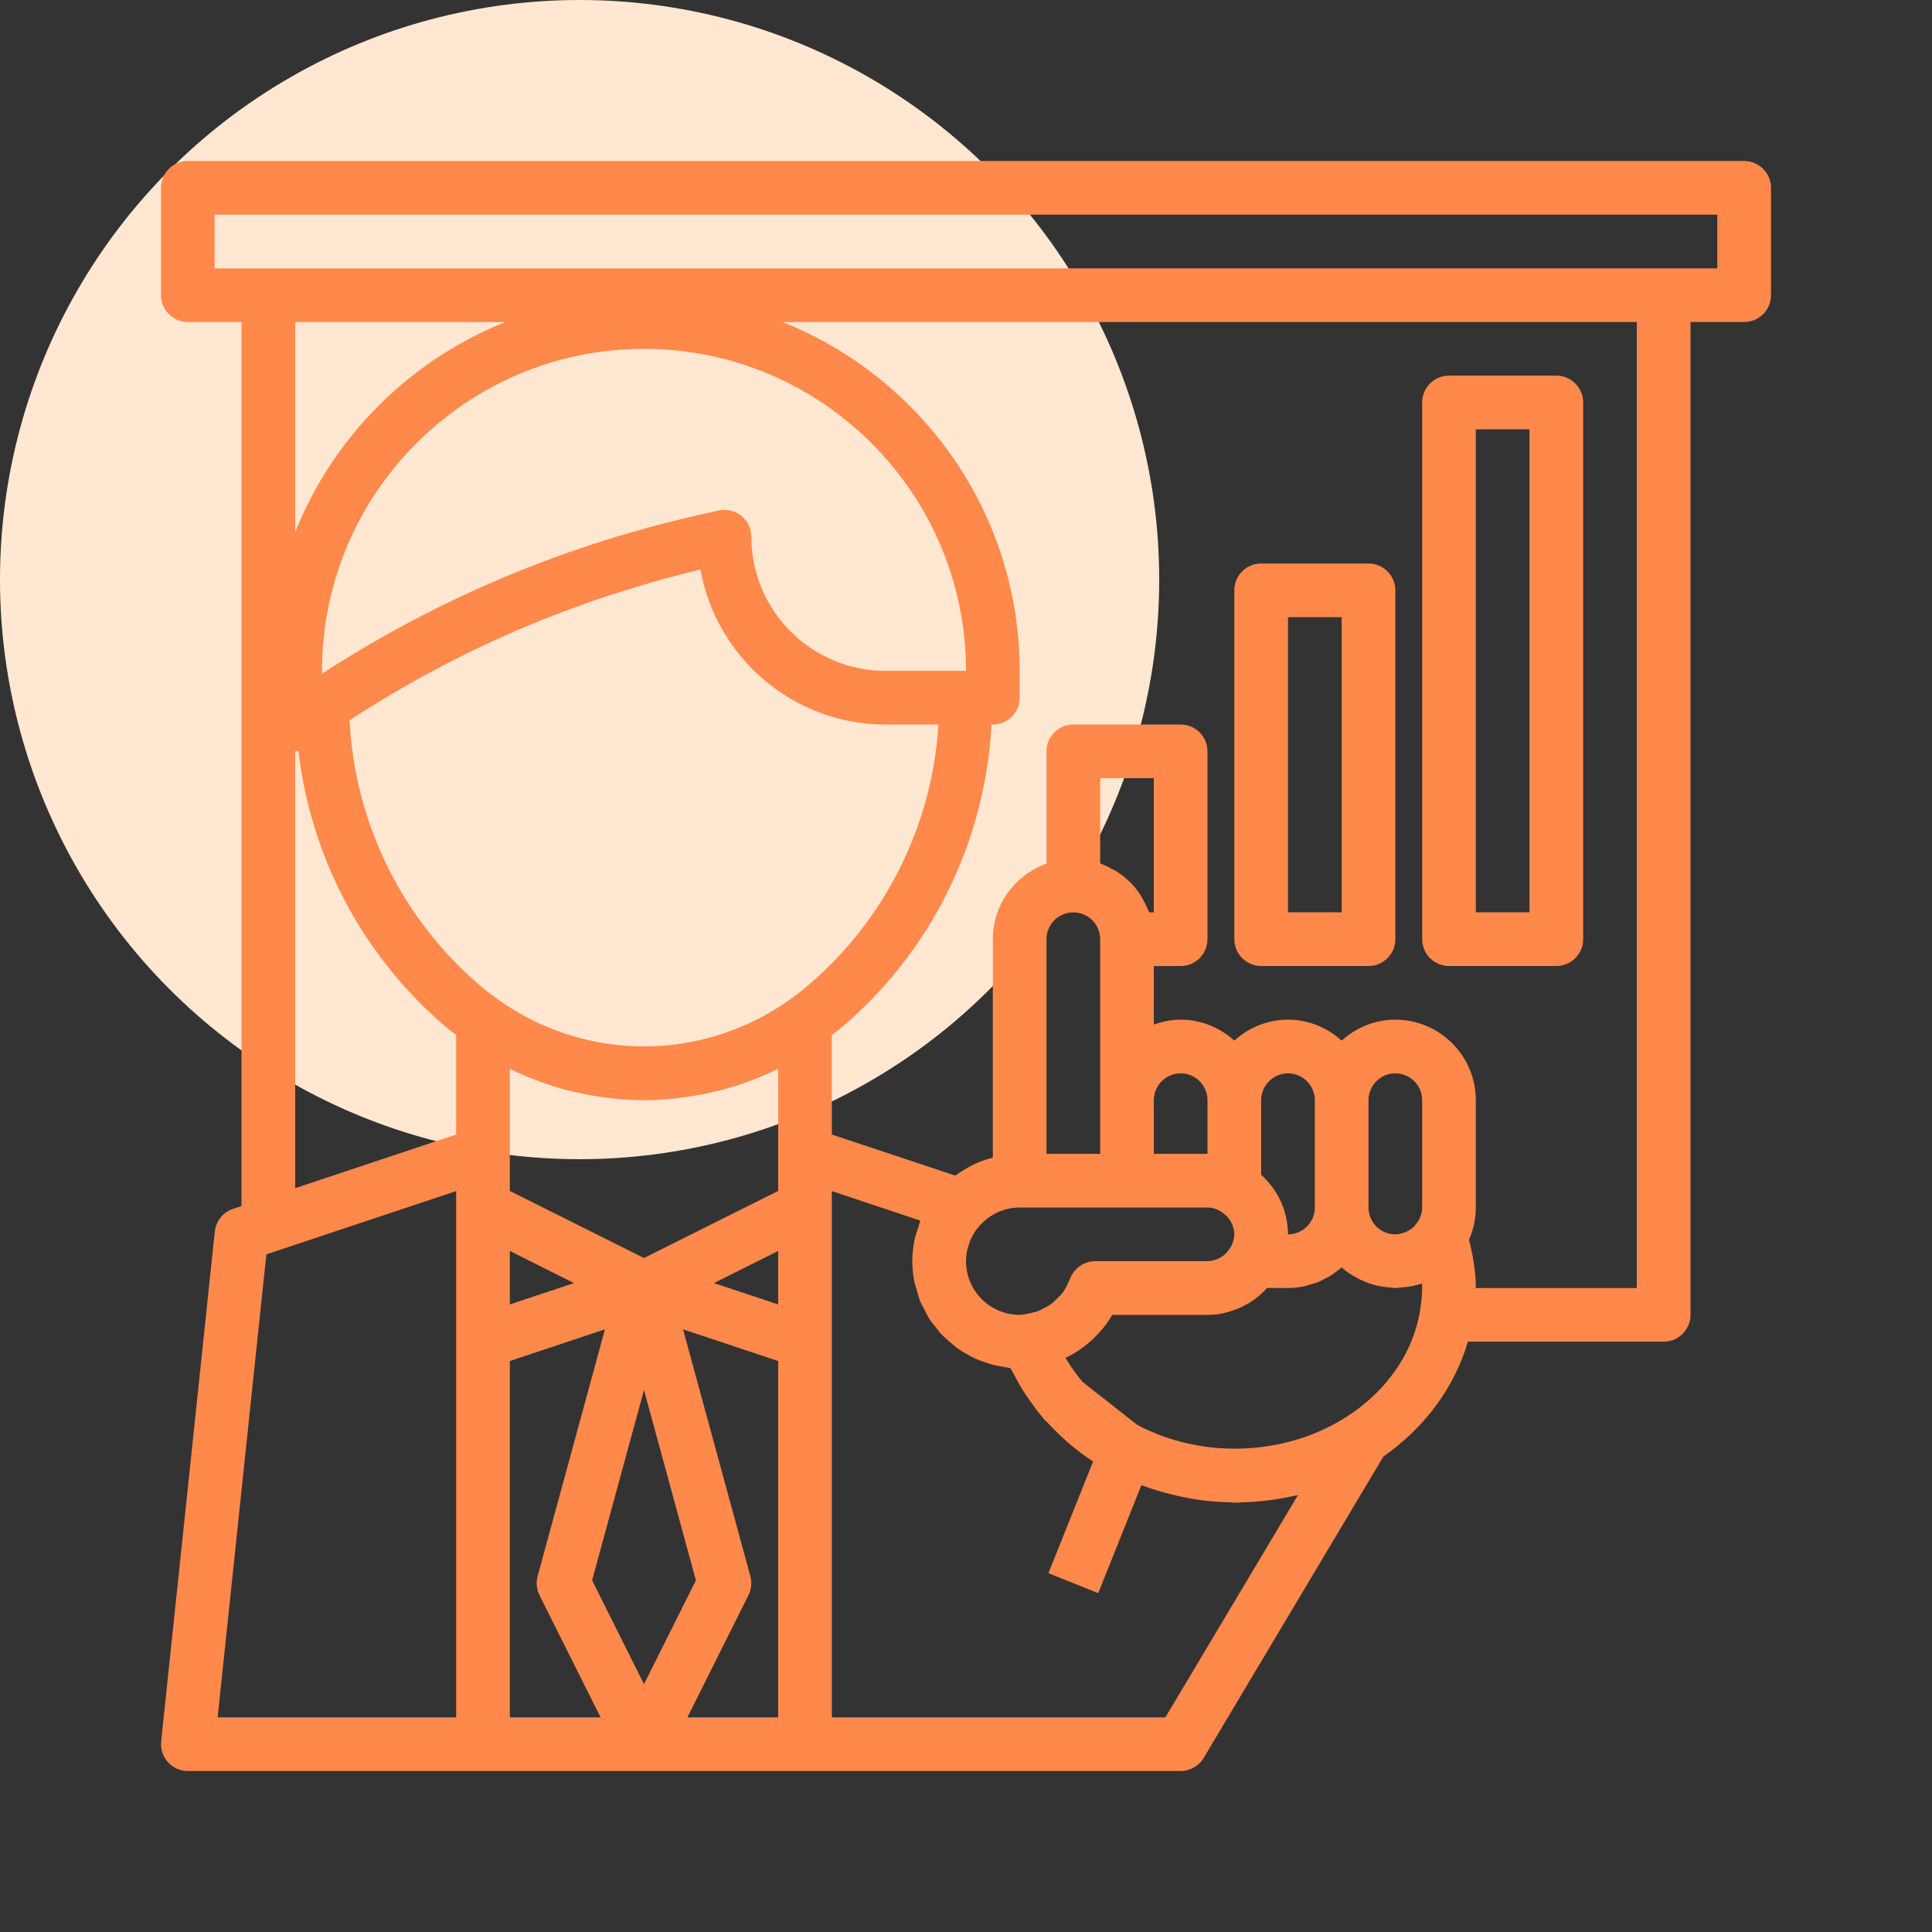 <?xml version="1.0" encoding="UTF-8"?> <svg xmlns="http://www.w3.org/2000/svg" width="60" height="60" viewBox="0 0 60 60" fill="none"><rect x="0" y="0" width="60" height="60" fill="#333333" stroke="none"/> <circle cx="18" cy="18" r="18" fill="#FFE7D1"></circle> <path d="M54.167 5H5.833C5.374 5 5 5.372 5 5.833V9.167C5 9.628 5.374 10 5.833 10H7.5V37.455L7.237 37.543C6.927 37.646 6.706 37.92 6.671 38.246L5.005 54.079C4.98 54.313 5.057 54.548 5.214 54.724C5.372 54.899 5.597 55 5.833 55H36.667C36.96 55 37.232 54.845 37.382 54.593L42.962 45.235C44.233 44.345 45.169 43.099 45.586 41.667H51.667C52.126 41.667 52.5 41.294 52.5 40.834V10H54.167C54.626 10 55 9.628 55 9.167V5.834C55 5.373 54.626 5 54.167 5L54.167 5ZM34.167 26.809V24.167H35.833V28.334H35.691C35.683 28.312 35.669 28.294 35.661 28.273C35.617 28.161 35.563 28.056 35.505 27.953C35.477 27.904 35.455 27.852 35.424 27.804C35.331 27.662 35.226 27.527 35.107 27.408C35.101 27.402 35.095 27.397 35.089 27.391C34.97 27.273 34.838 27.169 34.697 27.076C34.648 27.044 34.593 27.02 34.542 26.992C34.441 26.935 34.339 26.882 34.23 26.84C34.208 26.832 34.189 26.817 34.167 26.809L34.167 26.809ZM44.164 39.859C44.166 39.907 44.166 39.953 44.166 40.001C44.166 40.127 44.155 40.251 44.145 40.374C44.134 40.477 44.121 40.582 44.102 40.699C44.102 40.701 44.103 40.702 44.102 40.703C43.884 42.025 43.063 43.18 41.883 43.959C41.882 43.96 41.88 43.96 41.878 43.962C40.716 44.728 39.28 45.077 37.859 44.972C37.837 44.971 37.817 44.969 37.795 44.968C36.942 44.896 36.096 44.662 35.319 44.252L33.625 42.921C33.418 42.677 33.24 42.426 33.091 42.171C33.094 42.169 33.097 42.167 33.101 42.165C33.237 42.099 33.369 42.023 33.495 41.94C33.511 41.93 33.526 41.919 33.541 41.909C33.66 41.827 33.773 41.738 33.88 41.641C33.896 41.627 33.912 41.614 33.928 41.6C33.994 41.538 34.056 41.473 34.118 41.405C34.121 41.402 34.125 41.401 34.128 41.398C34.145 41.379 34.165 41.355 34.183 41.331C34.199 41.313 34.215 41.296 34.231 41.278C34.241 41.266 34.252 41.255 34.262 41.242C34.365 41.114 34.461 40.98 34.544 40.836L37.5 40.835C37.679 40.835 37.852 40.814 38.02 40.778C38.031 40.776 38.04 40.772 38.05 40.769C38.064 40.766 38.077 40.76 38.09 40.756C38.094 40.755 38.1 40.755 38.104 40.755C38.11 40.752 38.123 40.75 38.142 40.744C38.17 40.736 38.203 40.727 38.219 40.722C38.222 40.721 38.225 40.72 38.226 40.719L38.225 40.715C38.23 40.714 38.235 40.712 38.24 40.71L38.241 40.714C38.27 40.705 38.299 40.694 38.326 40.683C38.388 40.661 38.452 40.642 38.512 40.615C38.521 40.611 38.529 40.605 38.539 40.6C38.585 40.58 38.627 40.553 38.671 40.529C38.681 40.524 38.692 40.522 38.702 40.517C38.717 40.51 38.768 40.482 38.781 40.474C38.789 40.469 38.795 40.462 38.803 40.457C38.855 40.425 38.906 40.393 38.955 40.357C38.969 40.346 38.983 40.334 38.997 40.323C39.12 40.23 39.233 40.129 39.336 40.016C39.341 40.01 39.349 40.006 39.354 40L40 40C40.166 40 40.328 39.982 40.486 39.951C40.54 39.94 40.589 39.92 40.641 39.906C40.742 39.878 40.844 39.853 40.94 39.813C40.999 39.789 41.052 39.757 41.109 39.729C41.192 39.687 41.276 39.647 41.353 39.597C41.409 39.561 41.459 39.519 41.51 39.479C41.562 39.44 41.618 39.406 41.666 39.362C41.738 39.426 41.816 39.484 41.895 39.539C41.959 39.585 42.03 39.622 42.098 39.661C42.143 39.686 42.187 39.712 42.234 39.735C42.52 39.876 42.835 39.962 43.17 39.984H43.173C43.226 39.988 43.278 40.001 43.333 40.001C43.378 40.001 43.42 39.99 43.463 39.987C43.55 39.984 43.637 39.973 43.724 39.961C43.778 39.952 43.832 39.946 43.885 39.934C43.98 39.914 44.073 39.892 44.164 39.859L44.164 39.859ZM30.032 38.847C30.047 38.773 30.071 38.702 30.096 38.632C30.106 38.605 30.111 38.577 30.121 38.55C30.199 38.359 30.313 38.181 30.459 38.026L30.459 38.026C30.781 37.688 31.209 37.501 31.667 37.501H37.5C37.693 37.501 37.863 37.577 38.005 37.688C38.048 37.722 38.088 37.757 38.124 37.797C38.17 37.851 38.212 37.909 38.244 37.974C38.257 37.999 38.266 38.025 38.276 38.051C38.308 38.14 38.333 38.234 38.333 38.334C38.333 38.428 38.308 38.515 38.279 38.6C38.265 38.638 38.25 38.677 38.23 38.714C38.206 38.76 38.176 38.802 38.143 38.842C38.111 38.884 38.076 38.924 38.038 38.958C37.983 39.004 37.924 39.046 37.859 39.078C37.834 39.09 37.808 39.1 37.782 39.11C37.693 39.142 37.6 39.167 37.5 39.167H34.013C33.925 39.167 33.839 39.181 33.759 39.208C33.516 39.286 33.317 39.472 33.228 39.722C33.224 39.731 33.218 39.738 33.214 39.747C33.159 39.893 33.086 40.028 32.997 40.15C32.949 40.214 32.888 40.265 32.833 40.321C32.778 40.377 32.727 40.436 32.664 40.484C32.589 40.541 32.505 40.583 32.422 40.627C32.366 40.656 32.313 40.689 32.255 40.711C32.162 40.747 32.064 40.767 31.966 40.786C31.868 40.806 31.77 40.834 31.667 40.834C30.747 40.834 30 40.087 30 39.167C30 39.057 30.013 38.951 30.032 38.847H30.032ZM44.167 37.501C44.167 37.708 44.083 37.891 43.958 38.036C43.94 38.058 43.924 38.082 43.904 38.102C43.84 38.163 43.766 38.211 43.685 38.25C43.663 38.26 43.641 38.268 43.617 38.276C43.528 38.31 43.434 38.334 43.333 38.334C42.874 38.334 42.5 37.961 42.5 37.501V34.167C42.5 33.708 42.874 33.334 43.333 33.334C43.792 33.334 44.167 33.708 44.167 34.167L44.167 37.501ZM40.833 37.501C40.833 37.961 40.459 38.334 40 38.334C40 38.155 39.979 37.981 39.943 37.813C39.942 37.805 39.937 37.797 39.936 37.788C39.899 37.626 39.847 37.469 39.78 37.32C39.778 37.313 39.773 37.308 39.77 37.302C39.701 37.151 39.618 37.009 39.522 36.877C39.512 36.864 39.502 36.855 39.493 36.842C39.4 36.717 39.296 36.602 39.181 36.496C39.176 36.491 39.171 36.485 39.167 36.48V34.167C39.167 33.708 39.541 33.334 40 33.334C40.459 33.334 40.833 33.708 40.833 34.167L40.833 37.501ZM37.5 35.834H35.833V34.167C35.833 33.708 36.208 33.334 36.667 33.334C37.126 33.334 37.5 33.708 37.5 34.167V35.834ZM33.333 28.334C33.792 28.334 34.167 28.708 34.167 29.167V35.834H32.5V29.167C32.5 28.708 32.874 28.334 33.333 28.334ZM21.612 49.08L20 52.304L18.388 49.079L20 43.168L21.612 49.08ZM9.167 23.334C9.201 23.334 9.234 23.323 9.268 23.318C9.661 26.686 11.321 29.786 13.947 31.977C14.018 32.036 14.094 32.087 14.167 32.143V35.234L9.167 36.901L9.167 23.334ZM24.167 40.511L22.172 39.847L24.167 38.849V40.511ZM15.833 40.511V38.849L17.827 39.847L15.833 40.511ZM24.167 33.196V36.986L20 39.069L15.833 36.986V33.196C15.846 33.202 15.858 33.206 15.871 33.212C16.5 33.518 17.154 33.75 17.823 33.908C17.868 33.919 17.914 33.927 17.96 33.938C18.253 34.002 18.548 34.053 18.843 34.09C18.891 34.096 18.937 34.103 18.985 34.108C19.323 34.143 19.661 34.168 20 34.168C20.339 34.168 20.677 34.143 21.015 34.107C21.062 34.102 21.109 34.094 21.157 34.089C21.453 34.052 21.747 34.002 22.04 33.937C22.085 33.927 22.131 33.917 22.177 33.907C22.847 33.748 23.5 33.517 24.129 33.211C24.142 33.206 24.154 33.202 24.166 33.196L24.167 33.196ZM24.985 30.696C24.833 30.823 24.676 30.939 24.517 31.052C24.517 31.052 24.517 31.052 24.516 31.052C24.189 31.286 23.848 31.488 23.497 31.665C23.477 31.675 23.456 31.686 23.436 31.696C23.091 31.865 22.738 32.007 22.378 32.123C22.353 32.131 22.327 32.139 22.302 32.147C21.937 32.26 21.567 32.347 21.192 32.406C21.183 32.407 21.173 32.408 21.164 32.409C20.392 32.526 19.607 32.526 18.835 32.409C18.826 32.408 18.816 32.407 18.807 32.406C18.433 32.347 18.062 32.26 17.697 32.147C17.672 32.139 17.646 32.132 17.621 32.123C17.261 32.007 16.908 31.866 16.563 31.696C16.543 31.686 16.523 31.675 16.502 31.665C16.152 31.488 15.81 31.286 15.483 31.052C15.482 31.052 15.482 31.052 15.482 31.052C15.323 30.938 15.166 30.823 15.014 30.696C12.521 28.619 11.022 25.605 10.855 22.369C12.098 21.558 13.383 20.833 14.704 20.193C14.739 20.176 14.774 20.158 14.809 20.142C15.204 19.953 15.601 19.773 16.001 19.599C16.093 19.559 16.187 19.52 16.279 19.481C16.637 19.329 16.998 19.183 17.362 19.044C17.514 18.986 17.668 18.931 17.822 18.875C18.138 18.759 18.455 18.644 18.775 18.538C19.01 18.459 19.248 18.388 19.486 18.315C19.737 18.238 19.988 18.157 20.24 18.084C20.741 17.943 21.245 17.809 21.754 17.689C22.241 20.42 24.633 22.501 27.5 22.501H29.145C28.945 25.684 27.454 28.639 24.985 30.696L24.985 30.696ZM29.995 20.834H27.5C25.202 20.834 23.333 18.965 23.333 16.668C23.333 16.414 23.218 16.176 23.021 16.018C22.825 15.86 22.566 15.8 22.319 15.854L21.817 15.966C21.271 16.087 20.732 16.221 20.195 16.366C20.148 16.378 20.103 16.393 20.057 16.406C19.561 16.543 19.067 16.688 18.578 16.845C15.549 17.819 12.678 19.182 10 20.923V20.834C10 15.32 14.486 10.834 20 10.834C25.514 10.834 30 15.32 30 20.834L29.995 20.834ZM9.167 16.529V10.001H15.695C12.722 11.187 10.352 13.557 9.167 16.529ZM8.272 38.955L14.167 36.99V53.334H6.759L8.272 38.955ZM15.833 42.268L18.787 41.284L16.696 48.949C16.643 49.147 16.663 49.358 16.754 49.541L18.652 53.334H15.833L15.833 42.268ZM21.348 53.334L23.245 49.539C23.336 49.356 23.357 49.145 23.303 48.948L21.212 41.283L24.167 42.268V53.334L21.348 53.334ZM40.308 46.433L36.193 53.334H25.833V36.99L28.582 37.907C28.555 37.974 28.542 38.047 28.519 38.116C28.475 38.247 28.427 38.375 28.399 38.511C28.357 38.726 28.333 38.945 28.333 39.167C28.333 39.391 28.357 39.609 28.399 39.821C28.413 39.892 28.441 39.958 28.46 40.028C28.497 40.165 28.532 40.302 28.585 40.431C28.617 40.511 28.663 40.583 28.702 40.659C28.758 40.77 28.811 40.882 28.879 40.985C28.929 41.061 28.989 41.128 29.045 41.2C29.117 41.293 29.187 41.386 29.268 41.47C29.334 41.538 29.406 41.596 29.477 41.658C29.563 41.734 29.647 41.809 29.74 41.876C29.819 41.932 29.901 41.978 29.983 42.027C30.081 42.084 30.178 42.141 30.282 42.189C30.37 42.23 30.462 42.261 30.553 42.294C30.662 42.332 30.77 42.369 30.883 42.396C30.979 42.42 31.076 42.434 31.174 42.449C31.243 42.46 31.309 42.481 31.38 42.487C31.412 42.559 31.461 42.626 31.497 42.697C31.573 42.85 31.657 42.998 31.745 43.144C31.818 43.262 31.896 43.376 31.977 43.491C32.101 43.669 32.228 43.843 32.37 44.008C32.388 44.029 32.4 44.052 32.419 44.072C32.45 44.108 32.484 44.139 32.522 44.169C32.941 44.627 33.413 45.042 33.948 45.387L32.56 48.857L34.107 49.475L35.448 46.122C35.76 46.24 36.078 46.338 36.407 46.417C36.519 46.444 36.63 46.47 36.743 46.492C36.937 46.531 37.129 46.568 37.326 46.592C37.605 46.627 37.884 46.646 38.162 46.654C38.22 46.655 38.275 46.667 38.333 46.667C38.47 46.667 38.602 46.655 38.737 46.648C38.795 46.646 38.852 46.644 38.91 46.641C39.072 46.63 39.23 46.613 39.39 46.593C39.495 46.58 39.599 46.567 39.702 46.55C39.83 46.529 39.955 46.504 40.081 46.477C40.156 46.461 40.233 46.451 40.308 46.433L40.308 46.433ZM50.833 32.501V40.001H45.833C45.833 39.501 45.749 39.001 45.62 38.504C45.754 38.196 45.833 37.858 45.833 37.501V34.167C45.833 32.789 44.711 31.667 43.333 31.667C42.69 31.667 42.11 31.918 41.666 32.317C41.223 31.917 40.642 31.667 39.999 31.667C39.357 31.667 38.776 31.918 38.333 32.317C37.889 31.917 37.309 31.667 36.666 31.667C36.373 31.667 36.094 31.727 35.833 31.821V30.001H36.666C37.126 30.001 37.499 29.628 37.499 29.167V23.334C37.499 22.873 37.126 22.501 36.666 22.501H33.333C32.873 22.501 32.499 22.873 32.499 23.334V26.821C31.532 27.166 30.833 28.082 30.833 29.167V35.95C30.709 35.982 30.587 36.019 30.468 36.066C30.399 36.092 30.331 36.122 30.264 36.153C30.154 36.205 30.047 36.264 29.942 36.328C29.87 36.372 29.799 36.414 29.73 36.464C29.708 36.48 29.683 36.491 29.661 36.508L25.833 35.234V32.143C25.905 32.087 25.98 32.036 26.052 31.977C28.901 29.602 30.591 26.178 30.793 22.501H30.833C31.293 22.501 31.666 22.128 31.666 21.668V20.834C31.666 15.922 28.611 11.718 24.305 10.001H50.833L50.833 32.501ZM53.333 8.334H6.666V6.667H53.333V8.334Z" fill="#FF894B"></path> <path d="M39.167 30H42.5C42.96 30 43.333 29.628 43.333 29.167V18.333C43.333 17.872 42.96 17.5 42.5 17.5H39.167C38.707 17.5 38.333 17.872 38.333 18.333V29.167C38.333 29.628 38.707 30 39.167 30ZM40 19.167H41.667V28.333H40V19.167Z" fill="#FF894B"></path> <path d="M45 30H48.333C48.793 30 49.167 29.627 49.167 29.166V12.5C49.167 12.039 48.793 11.666 48.333 11.666H45C44.54 11.666 44.167 12.039 44.167 12.5V29.166C44.167 29.627 44.54 30 45 30ZM45.833 13.333H47.5V28.333H45.833V13.333Z" fill="#FF894B"></path> </svg> 